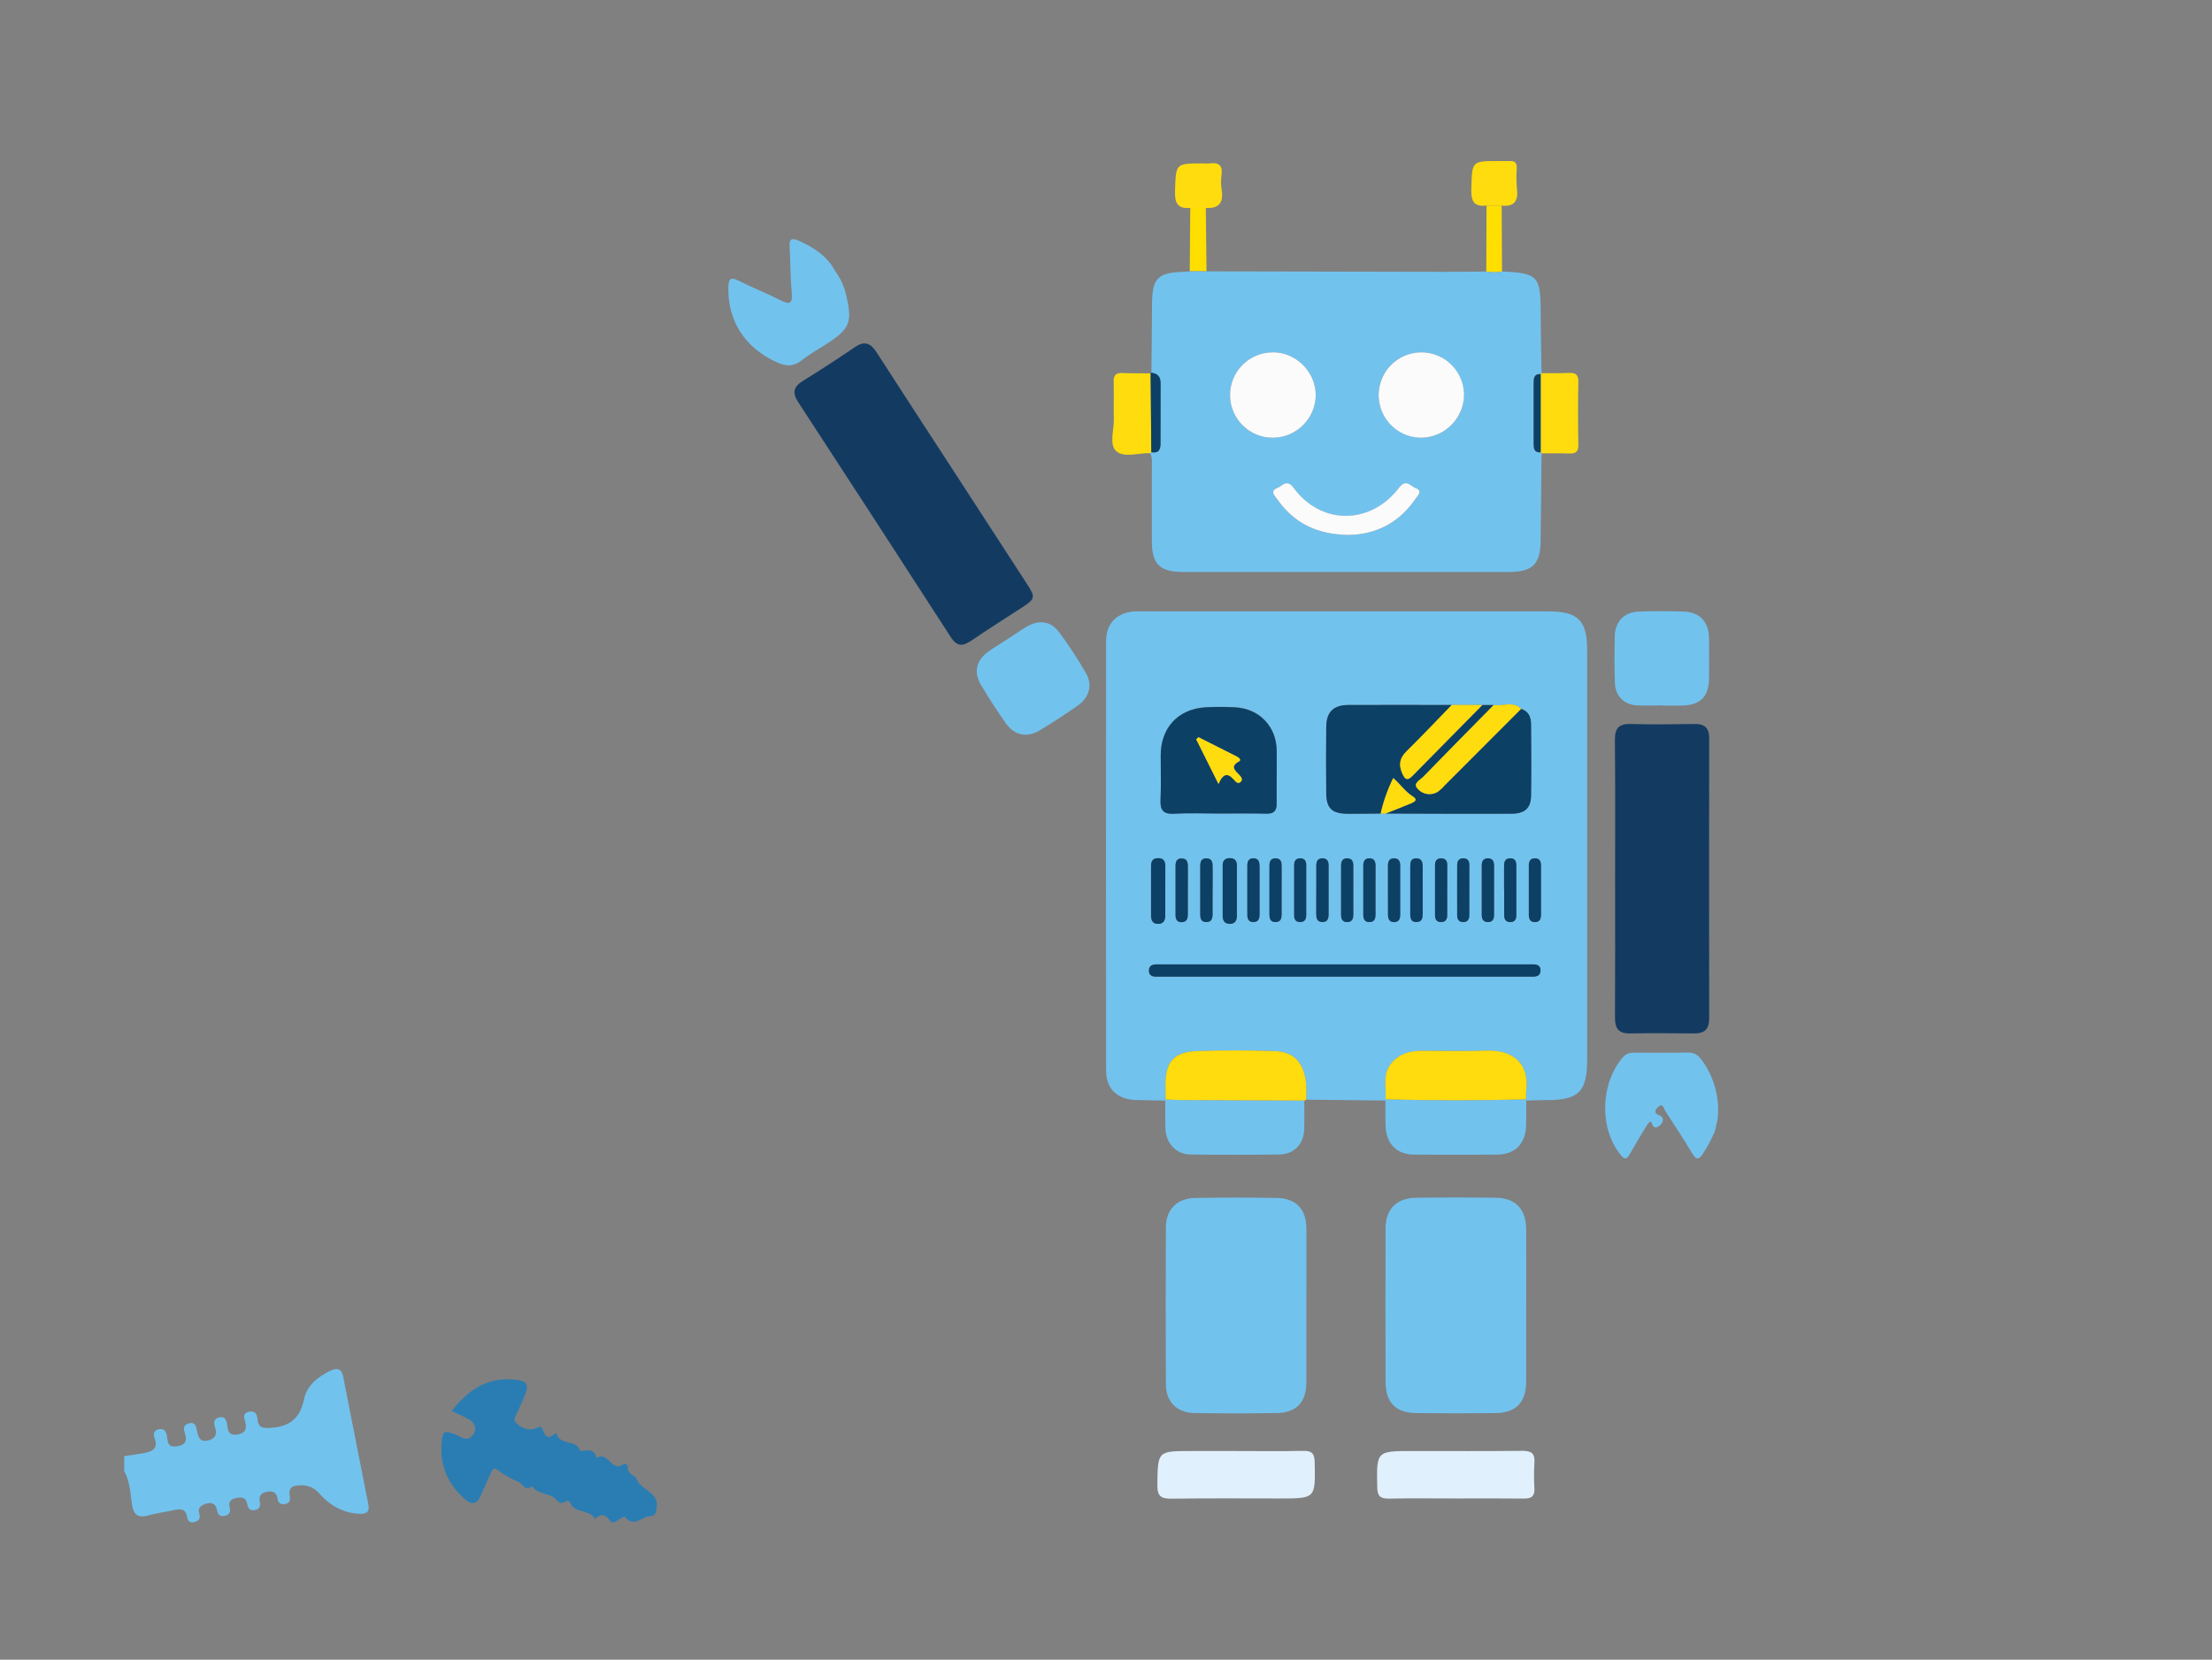 <svg id="eskxjhr9tv1" xmlns="http://www.w3.org/2000/svg" xmlns:xlink="http://www.w3.org/1999/xlink" viewBox="0 0 933 700" shape-rendering="geometricPrecision" text-rendering="geometricPrecision"><rect x="0" y="0" width="933" height="700" fill="#808080" stroke="none"/><style><![CDATA[#eskxjhr9tv52_tr {animation: eskxjhr9tv52_tr__tr 5000ms linear infinite normal forwards}@keyframes eskxjhr9tv52_tr__tr { 0% {transform: translate(383.675px,206.249px) rotate(147deg)} 17.6% {transform: translate(383.675px,206.249px) rotate(131deg)} 36% {transform: translate(383.675px,206.249px) rotate(147deg)} 52% {transform: translate(383.675px,206.249px) rotate(147deg)} 69.6% {transform: translate(383.675px,206.249px) rotate(131deg)} 88% {transform: translate(383.675px,206.249px) rotate(147deg)} 100% {transform: translate(383.675px,206.249px) rotate(147deg)} }#eskxjhr9tv59_to {animation: eskxjhr9tv59_to__to 5000ms linear infinite normal forwards}@keyframes eskxjhr9tv59_to__to { 0% {transform: translate(0.625px,97.374px)} 10% {transform: translate(0.625px,97.374px)} 20% {transform: translate(82.827px,97.38px)} 32% {transform: translate(189.476px,88.137px)} 100% {transform: translate(189.476px,88.137px)} }#eskxjhr9tv59_tr {animation: eskxjhr9tv59_tr__tr 5000ms linear infinite normal forwards}@keyframes eskxjhr9tv59_tr__tr { 0% {transform: rotate(0deg)} 10% {transform: rotate(0deg)} 20% {transform: rotate(11deg)} 32% {transform: rotate(0deg)} 100% {transform: rotate(0deg)} }#eskxjhr9tv60_to {animation: eskxjhr9tv60_to__to 5000ms linear infinite normal forwards}@keyframes eskxjhr9tv60_to__to { 0% {transform: translate(128.292px,99.528px)} 30% {transform: translate(128.292px,99.528px)} 40% {transform: translate(68.625px,109.616px)} 50% {transform: translate(65.714px,120.484px)} 100% {transform: translate(65.714px,120.484px)} }#eskxjhr9tv60_tr {animation: eskxjhr9tv60_tr__tr 5000ms linear infinite normal forwards}@keyframes eskxjhr9tv60_tr__tr { 0% {transform: rotate(0deg)} 30% {transform: rotate(0deg)} 40% {transform: rotate(-24deg)} 50% {transform: rotate(0deg)} 100% {transform: rotate(0deg)} }]]></style><g id="eskxjhr9tv2" transform="matrix(1 0 0 1 466.505 67.925)"><g id="eskxjhr9tv3"><path id="eskxjhr9tv4" d="M35.54,19.77C29.97,20.25,28.92,17.46,29.11,12.35C29.53,1.06,29.24,1,40.58,1C41.615,1.07,42.655,1.07,43.69,1C47.43,0.47,49.26,1.71,48.75,5.78C48.45,7.842,48.45,9.938,48.75,12C49.67,17.41,47.75,20.15,42.08,19.79Z" fill="rgb(255,220,14)" stroke="none" stroke-width="1"/><path id="eskxjhr9tv5" d="M160.51,18.78C154.7,19.46,153.93,16.37,154.09,11.37C154.45,0,154.2,0,165.58,0C167.14,0,168.71,0.09,170.26,0C172.53,-0.14,173.35,0.91,173.26,3.08C173.057,5.854,173.073,8.639,173.31,11.41C173.97,16.49,172.55,19.41,166.87,18.79Z" fill="rgb(255,220,14)" stroke="none" stroke-width="1"/><path id="eskxjhr9tv6" d="M18.68,123.21C13.68,123.02,7.49,125.37,4.17,122.21C1.29,119.44,3.44,113.31,3.31,108.66C3.17,103.46,3.39,98.25,3.24,93.05C3.16,90.35,4.16,89.3,6.85,89.41C10.85,89.56,14.85,89.51,18.85,89.54Q19,106.17,19.14,122.81Z" fill="rgb(255,220,14)" stroke="none" stroke-width="1"/><path id="eskxjhr9tv7" d="M160.51,18.78L166.89,18.78Q166.95,32.67,167.03,46.57C164.842,47.04,162.578,47.04,160.39,46.57Z" fill="rgb(255,223,0)" stroke="none" stroke-width="1"/><path id="eskxjhr9tv8" d="M35.54,19.77L42.09,19.77L42.39,46.48L35.33,46.48Z" fill="rgb(255,223,0)" stroke="none" stroke-width="1"/><path id="eskxjhr9tv9" d="M25,396.26C20.83,396.18,16.67,396.13,12.51,396.01C4.8,395.78,0.05,391.29,0.05,383.65Q-0.06,293,0.05,202.32C0.05,194.96,4.64,190.44,12.05,189.94C13.27,189.86,14.49,189.94,15.7,189.94L186.58,189.94C199.2,189.94,202.95,193.73,202.95,206.49Q202.95,292.72,202.95,378.97C202.95,392.46,199.41,396.03,186.11,396.05C183.11,396.05,180.22,396.17,177.27,396.23L177.17,395.74C177.17,394.53,177.17,393.31,177.27,392.11C178.69,379.49,170.42,374.87,160.53,375.21C151.36,375.51,142.18,375.21,133.01,375.28C128.19,375.28,123.91,376.4,120.51,380.33C116.43,385.06,118.28,390.53,117.93,395.74L117.84,396.23L84.47,395.87C84.47,393.61,84.61,391.34,84.4,389.11C83.55,380.29,79.28,375.61,71.06,375.38C60.14,375.07,49.19,375,38.27,375.38C28.61,375.75,25.09,379.92,25.08,389.52C25.08,391.6,25.08,393.68,25.13,395.76ZM175.08,231.05C171.65,227.58,167.37,230.05,163.54,229.4L158.72,229.4L145.84,229.4C131.29,229.4,116.74,229.31,102.2,229.4C95.89,229.4,92.94,232.4,92.87,238.61Q92.71,252.61,92.87,266.61C92.93,272.98,95.29,275.21,101.81,275.28C106.49,275.33,111.16,275.22,115.81,275.19L117.81,275.19C135.5,275.19,153.19,275.31,170.88,275.26C176.61,275.26,179.19,272.97,179.28,267.66C179.45,257.61,179.37,247.54,179.28,237.49C179.26,234.56,178.27,232,175.08,231.05ZM47.48,275.19C54.24,275.19,61,275.1,67.76,275.19C70.9,275.25,72.07,273.98,72.02,270.88C71.9,263.43,72.02,255.97,72.02,248.52C71.88,238.33,64.6,230.81,54.4,230.34C50.243,230.11,46.077,230.11,41.92,230.34C30.44,231.09,23.19,238.93,23.12,250.44C23.12,256.68,23.34,262.93,23.04,269.15C22.83,273.54,24.04,275.49,28.81,275.21C35,274.92,41.24,275.2,47.48,275.19ZM100.81,344L175.81,344L179.98,344C181.66,344,183.17,343.62,183.24,341.51C183.31,339.4,182,338.83,180.24,338.81C179.37,338.81,178.51,338.81,177.64,338.81L23.94,338.81L21.33,338.81C19.64,338.81,18.14,339.17,18.07,341.29C18,343.41,19.31,343.97,21.07,344C22.46,344,23.85,344,25.23,344ZM25,308.38C25,304.75,25,301.12,25,297.49C25,295.58,24.52,294.07,22.16,294.01C19.96,293.95,18.99,295.01,18.99,297.14C18.99,304.23,18.99,311.31,18.99,318.4C18.99,320.4,19.84,321.78,22.05,321.74C24.26,321.7,24.94,320.16,24.97,318.23C25,315,25,311.67,25,308.38ZM55.24,307.94C55.24,304.31,55.24,300.68,55.24,297.05C55.24,295.29,54.51,294.05,52.5,294C50.32,293.91,49.24,294.94,49.24,297.05Q49.24,307.68,49.24,318.32C49.24,320.27,50.01,321.74,52.24,321.74C54.47,321.74,55.24,320.27,55.24,318.32C55.23,314.86,55.2,311.4,55.2,307.94ZM34.56,307.94C34.56,304.49,34.56,301.04,34.56,297.6C34.56,295.75,34.26,294.05,31.84,294.07C29.74,294.07,29.34,295.57,29.34,297.26C29.34,304.15,29.34,311.05,29.34,317.95C29.34,319.69,29.95,321.03,32,320.95C34.05,320.87,34.52,319.44,34.53,317.75C34.53,314.51,34.51,311.23,34.52,308ZM133.56,307.88C133.56,304.43,133.56,300.98,133.56,297.53C133.56,295.65,133.16,294.01,130.76,294.08C128.61,294.13,128.33,295.68,128.33,297.32C128.33,304.05,128.33,310.78,128.33,317.5C128.33,319.37,128.64,321.08,131.07,320.95C133.5,320.82,133.55,318.95,133.57,317.19C133.6,314.1,133.57,311,133.56,307.89ZM183.48,307.5C183.48,304.06,183.48,300.61,183.48,297.17C183.48,295.44,182.96,294.06,180.9,294.07C178.84,294.08,178.34,295.47,178.34,297.19Q178.34,307.52,178.34,317.86C178.34,319.58,178.87,320.98,180.92,320.98C182.97,320.98,183.47,319.55,183.48,317.84C183.49,314.4,183.48,311,183.48,307.51ZM64.77,307.82C64.77,304.35,64.77,300.88,64.77,297.41C64.77,295.77,64.49,294.21,62.35,294.09C60.21,293.97,59.61,295.29,59.61,297.09C59.61,304.03,59.61,310.98,59.61,317.92C59.61,319.65,60.18,321.06,62.26,321C64.34,320.94,64.76,319.44,64.78,317.76C64.79,314.43,64.77,311.13,64.77,307.83ZM118.92,306.99C118.92,310.61,118.92,314.23,118.92,317.85C118.92,319.57,119.44,320.98,121.49,320.98C123.54,320.98,124.08,319.58,124.08,317.86Q124.08,307.51,124.08,297.18C124.08,295.45,123.55,294.07,121.49,294.07C119.43,294.07,118.91,295.44,118.9,297.17C118.91,300.46,118.92,303.73,118.92,307ZM84.45,307.74C84.45,304.12,84.45,300.5,84.45,296.89C84.45,295.38,83.92,294.17,82.12,294.08C80.12,293.97,79.35,295.17,79.35,296.96Q79.35,307.55,79.35,318.14C79.35,319.65,79.88,320.87,81.67,320.96C83.67,321.07,84.42,319.85,84.44,318.07C84.48,314.64,84.46,311.19,84.45,307.75ZM153.24,307.74C153.24,304.12,153.24,300.5,153.24,296.88C153.24,295.37,152.7,294.18,150.9,294.09C148.9,293.99,148.12,295.18,148.11,296.97Q148.11,307.56,148.11,318.16C148.11,319.67,148.67,320.88,150.45,320.97C152.45,321.08,153.21,319.86,153.23,318.08C153.27,314.63,153.24,311.19,153.24,307.74ZM163.67,307.57C163.67,304.12,163.67,300.67,163.67,297.22C163.67,295.51,163.21,294.1,161.12,294.08C159.03,294.06,158.47,295.39,158.47,297.14Q158.47,307.47,158.47,317.83C158.47,319.54,158.98,320.95,161.04,320.98C163.1,321.01,163.65,319.65,163.66,317.92C163.69,314.47,163.67,311,163.67,307.57ZM88.67,307.09C88.67,310.54,88.67,313.99,88.67,317.44C88.67,319.27,88.93,321.02,91.36,320.97C93.42,320.97,93.88,319.48,93.89,317.78Q93.89,307.43,93.89,297.09C93.89,295.33,93.23,294.09,91.19,294.09C89.15,294.09,88.7,295.59,88.69,297.28C88.68,300.54,88.7,303.82,88.69,307.09ZM113.67,308C113.67,304.38,113.67,300.76,113.67,297.15C113.67,295.41,113.09,294.06,111.04,294.08C108.99,294.1,108.5,295.52,108.5,297.23Q108.5,307.56,108.5,317.91C108.5,319.64,109.06,321.01,111.11,320.98C113.16,320.95,113.65,319.53,113.66,317.82C113.69,314.55,113.68,311.28,113.68,308ZM45,307.67C45,304.39,45,301.11,45,297.84C45,296.09,45,294.21,42.51,294.1C40.02,293.99,39.77,295.71,39.77,297.55Q39.77,307.64,39.77,317.73C39.77,319.39,40.11,320.92,42.22,320.97C44.63,321.04,44.97,319.35,44.98,317.5C45,314.22,44.94,310.94,45,307.67ZM74.12,307.67C74.12,304.4,74.12,301.12,74.12,297.85C74.12,296.13,74.19,294.2,71.69,294.09C69.19,293.98,68.96,295.7,68.96,297.55Q68.96,307.61,68.96,317.7C68.96,319.34,69.26,320.89,71.38,320.96C73.82,321.05,74.1,319.33,74.11,317.49C74.07,314.22,74.06,311,74.07,307.68ZM167.95,307.19L167.95,307.19C167.95,310.81,167.95,314.43,167.95,318.05C167.95,319.82,168.66,321.05,170.7,320.97C172.48,320.88,173.06,319.69,173.07,318.17Q173.07,307.58,173.07,296.98C173.07,295.2,172.33,293.98,170.29,294.08C168.25,294.18,167.92,295.74,167.91,297.37C167.87,300.66,167.9,303.93,167.9,307.2ZM143.95,307.19C143.95,303.74,143.95,300.3,143.95,296.85C143.95,295.32,143.34,294.16,141.56,294.08C139.56,293.98,138.8,295.19,138.79,296.97Q138.79,307.58,138.79,318.18C138.79,319.71,139.38,320.89,141.15,320.97C143.15,321.06,143.92,319.83,143.94,318.06C144,314.45,143.93,310.82,143.91,307.2ZM104.34,307.99C104.34,304.37,104.34,300.75,104.34,297.14C104.34,295.4,103.76,294.05,101.71,294.07C99.66,294.09,99.18,295.51,99.18,297.22Q99.18,307.55,99.18,317.9C99.18,319.63,99.74,321,101.79,320.97C103.84,320.94,104.33,319.52,104.34,317.81C104.32,314.55,104.3,311.28,104.3,308Z" fill="rgb(114,194,238)" stroke="none" stroke-width="1"/><path id="eskxjhr9tv10" d="M42.39,46.52Q93.08,46.62,143.76,46.72C149.3,46.72,154.85,46.64,160.39,46.59C162.578,47.06,164.842,47.06,167.03,46.59C182.08,47.22,183.28,48.52,183.35,63.59C183.35,72.2,183.59,80.81,183.71,89.43L183.32,89.84C180.52,89.69,180.38,91.62,180.37,93.63Q180.37,106.33,180.37,119.02C180.37,121.02,180.49,123.02,183.31,122.81L183.71,123.25C183.58,135.55,183.42,147.86,183.33,160.16C183.25,169.9,179.92,173.3,170.19,173.3Q101.19,173.3,32.29,173.3C22.75,173.3,19.38,169.98,19.34,160.56C19.34,150.15,19.34,139.74,19.34,129.34C19.34,127.27,19.59,125.16,18.69,123.18L19.11,122.75C22.23,123.4,23,121.7,23,119C23,110.58,22.94,102.16,23,93.74C23,90.97,21.76,89.62,19.15,89.27C19.24,79.78,19.37,70.27,19.41,60.81C19.41,49.29,21.68,47,33.25,46.7C33.93,46.7,34.62,46.58,35.25,46.52ZM70.61,116.69C80.451,116.507,88.364,108.532,88.47,98.69C88.39,88.69,79.85,80.4,70.04,80.69C60.099,80.847,52.168,89.034,52.325,98.975C52.482,108.916,60.669,116.847,70.61,116.69ZM133,116.69C140.292,116.665,146.849,112.244,149.604,105.492C152.36,98.741,150.77,90.994,145.578,85.874C140.386,80.754,132.618,79.272,125.905,82.121C119.193,84.971,114.863,91.588,114.94,98.88C115.161,108.72,123.158,116.606,133,116.69ZM102.11,157.69C113.46,157.61,123.5,152.83,130.61,142.44C131.53,141.09,133.73,139.13,130.61,137.98C128.5,137.22,126.61,133.9,123.69,137.75C111.62,153.59,90.8,153.68,79.18,137.9C76.27,133.95,74.46,137.08,72.34,137.9C68.9,139.22,71.27,141.29,72.28,142.72C79.24,152.62,88.9,157.49,102.11,157.68Z" fill="rgb(114,194,238)" stroke="none" stroke-width="1"/><path id="eskxjhr9tv11" d="M177.22,482.93C177.22,493.51,177.22,504.09,177.22,514.67C177.17,523.57,172.98,527.97,164.22,528.06Q147.55,528.26,130.91,528.06C122.15,527.97,117.91,523.6,117.91,514.76Q117.83,482.5,117.91,450.22C117.91,442,122.51,437.38,130.86,437.22Q147.51,437.01,164.17,437.22C172.76,437.32,177.17,441.95,177.22,450.6C177.26,461.41,177.22,472.17,177.22,482.93Z" fill="rgb(114,194,238)" stroke="none" stroke-width="1"/><path id="eskxjhr9tv12" d="M84.5,482.94C84.5,493.69,84.5,504.45,84.5,515.2C84.5,523.4,80.25,527.91,72.12,528.04Q54.69,528.33,37.26,528.04C29.82,527.91,25.26,523.29,25.26,515.83Q25.08,482.83,25.26,449.74C25.31,442.07,29.97,437.46,37.7,437.32Q54.88,437.02,72.05,437.32C80.11,437.45,84.46,442.05,84.52,450.16C84.56,461.08,84.5,472,84.5,482.94Z" fill="rgb(114,194,238)" stroke="none" stroke-width="1"/><path id="eskxjhr9tv13" d="M214.73,302.46C214.73,283.01,214.85,263.56,214.64,244.11C214.64,239.11,216.37,237.29,221.32,237.43C230.32,237.68,239.38,237.57,248.41,237.43C252.59,237.38,254.41,239.2,254.41,243.37Q254.35,302.51,254.41,361.65C254.41,366.02,252.52,367.99,248.11,367.94C239.11,367.83,230.05,367.79,221.02,367.94C216.23,368.02,214.65,365.87,214.68,361.28C214.8,341.72,214.73,322.09,214.73,302.46Z" fill="rgb(19,59,98)" stroke="none" stroke-width="1"/><path id="eskxjhr9tv14" d="M256.8,409.23C255.383,412.578,253.666,415.791,251.67,418.83C249.96,421.4,248.88,421.19,247.34,418.65C243.65,412.59,239.82,406.65,235.91,400.65C235.27,399.65,234.91,396.92,232.74,399.09C231.64,400.2,230.88,401.61,233.47,402.49C235.35,403.13,235.13,405.26,234.07,406.27C233.25,407.06,231.28,409.03,230.2,405.8C229.88,404.8,229.2,404.96,228.06,406.8C225.61,410.8,223.18,414.8,220.91,418.86C219.49,421.39,218.51,421.03,216.91,418.98C207.99,407.72,208.5,389.04,218.02,377.98C219.48,376.28,221.11,376.04,223.02,376.05C230.46,376.05,237.92,376.17,245.36,376C248.16,375.93,249.79,377.12,251.36,379.27C256.627,386.475,258.978,395.405,257.94,404.27Z" fill="rgb(114,194,238)" stroke="none" stroke-width="1"/><path id="eskxjhr9tv15" d="M234.32,229.58C230.84,229.58,227.32,229.75,223.9,229.58C218.52,229.26,214.83,225.63,214.65,220.21C214.42,213.62,214.45,207.02,214.59,200.42C214.71,194.3,218.52,190.26,224.59,190.03C231.01,189.78,237.45,189.78,243.86,190.03C250.5,190.29,254.24,194.42,254.34,201.15C254.42,206.88,254.41,212.61,254.34,218.34C254.25,225.86,250.65,229.48,243.15,229.64C240.2,229.71,237.25,229.64,234.3,229.64Z" fill="rgb(114,194,238)" stroke="none" stroke-width="1"/><path id="eskxjhr9tv16" d="M177.27,396.21C177.27,399.85,177.27,403.5,177.16,407.14C176.85,414.61,172.37,419.01,164.97,419.05Q147.54,419.14,130.11,419.05C122.7,419.05,118.23,414.61,117.93,407.14C117.79,403.5,117.86,399.85,117.84,396.21L117.93,395.72Q147.56,396.51,177.17,395.72Z" fill="rgb(114,194,238)" stroke="none" stroke-width="1"/><path id="eskxjhr9tv17" d="M55.21,544.06C64.56,544.06,73.92,544.2,83.27,543.99C86.95,543.91,87.95,545.29,88.02,548.82C88.32,564.07,88.42,564.07,73.43,564.07C58.19,564.07,42.95,563.94,27.71,564.16C23.38,564.22,21.61,563.28,21.66,558.47C21.83,544.06,21.66,544.06,35.98,544.06Z" fill="rgb(224,240,252)" stroke="none" stroke-width="1"/><path id="eskxjhr9tv18" d="M147.28,564.07C137.93,564.07,128.57,563.94,119.22,564.13C115.61,564.2,114.48,562.95,114.4,559.35C114.09,544.05,113.98,544.06,129.4,544.06C144.82,544.06,160.23,544.16,175.64,543.98C179.46,543.98,181,545.06,180.7,548.98C180.48,552.613,180.48,556.257,180.7,559.89C180.84,563.06,179.51,564.15,176.41,564.11C166.68,564,157,564.06,147.28,564.07Z" fill="rgb(224,240,252)" stroke="none" stroke-width="1"/><path id="eskxjhr9tv19" d="M83.63,396.23C83.63,400.38,83.74,404.54,83.57,408.69C83.33,414.56,79.25,418.89,73.36,418.98Q54.43,419.26,35.47,418.98C29.59,418.9,25.29,414.22,25.08,408.19C24.95,404.19,25.02,400.19,25.01,396.25L25.13,395.76C27.36,395.85,29.6,396.01,31.84,396.02Q57.73,396.17,83.63,396.23Z" fill="rgb(114,194,238)" stroke="none" stroke-width="1"/><path id="eskxjhr9tv20" d="M83.63,396.23Q57.74,396.14,31.84,396.03C29.6,396.03,27.36,395.86,25.13,395.77C25.13,393.69,25.08,391.61,25.08,389.53C25.08,379.93,28.61,375.76,38.27,375.39C49.19,374.98,60.14,375.05,71.06,375.39C79.28,375.62,83.55,380.3,84.4,389.12C84.61,391.35,84.46,393.62,84.47,395.88C84.21,396.04,83.927,396.158,83.63,396.23Z" fill="rgb(255,220,14)" stroke="none" stroke-width="1"/><path id="eskxjhr9tv21" d="M183.71,89.46C187.53,89.46,191.36,89.52,195.17,89.37C197.89,89.26,199.3,89.89,199.23,93.07Q198.96,106.35,199.23,119.63C199.3,122.8,197.91,123.45,195.23,123.34C191.42,123.19,187.59,123.34,183.77,123.28C183.64,123.13,183.5,122.99,183.37,122.85L183.37,89.85Z" fill="rgb(255,220,14)" stroke="none" stroke-width="1"/><path id="eskxjhr9tv22" d="M19.1,122.78Q18.95,106.14,18.81,89.51L19.18,89.27C21.79,89.62,23.06,90.97,23.03,93.74C23,102.16,23,110.58,23,119C23,121.7,22.23,123.4,19.1,122.78Z" fill="rgb(12,64,101)" stroke="none" stroke-width="1"/><path id="eskxjhr9tv23" d="M115.84,275.21C111.16,275.21,106.49,275.35,101.84,275.3C95.32,275.23,92.96,273,92.9,266.63Q92.75,252.63,92.9,238.63C92.97,232.39,95.9,229.45,102.23,229.42C116.77,229.35,131.32,229.42,145.87,229.42C139.47,236.01,133.17,242.68,126.63,249.12C123.63,252.05,123.46,255,125.07,258.53C126.07,260.78,127.07,261.53,129.17,259.45C138.99,249.45,148.88,239.45,158.75,229.45L163.57,229.45C153.63,239.54,143.66,249.6,133.8,259.76C132.51,261.08,129.43,262.46,131.31,264.6C133.362,267.136,136.955,267.802,139.78,266.17C140.915,265.382,141.94,264.447,142.83,263.39Q159,247.2,175.08,231.05C178.27,232.05,179.26,234.56,179.28,237.51C179.36,247.56,179.44,257.63,179.28,267.68C179.19,272.99,176.61,275.27,170.88,275.28C153.19,275.33,135.5,275.28,117.81,275.21C121.49,273.75,125.18,272.34,128.81,270.81C130.16,270.25,131.61,269.34,129.47,268.01C126.28,266.01,124.17,262.87,121.15,260.18C118.786,264.96,117.003,270.006,115.84,275.21Z" fill="rgb(12,64,101)" stroke="none" stroke-width="1"/><path id="eskxjhr9tv24" d="M47.48,275.2C41.24,275.2,34.98,274.92,28.76,275.29C23.98,275.57,22.76,273.62,22.99,269.23C23.29,263.01,23.04,256.76,23.07,250.52C23.14,239.01,30.39,231.17,41.87,230.42C46.027,230.19,50.193,230.19,54.35,230.42C64.55,230.89,71.83,238.42,71.97,248.6C72.07,256.05,71.9,263.51,71.97,270.96C71.97,274.06,70.85,275.33,67.71,275.27C61,275.1,54.24,275.19,47.48,275.2ZM39,243L38.08,243.89L47.48,262.73C49.42,258.1,51.48,258.05,53.97,260.9C54.67,261.71,55.68,263.08,56.97,261.7C57.8,260.78,57.05,259.76,56.32,258.99C54.54,257.09,52.13,255.35,56.18,253.18C57.18,252.65,56.18,251.66,55.44,251.27C49.91,248.47,44.43,245.73,39,243Z" fill="rgb(12,64,101)" stroke="none" stroke-width="1"/><path id="eskxjhr9tv25" d="M177.17,395.72Q147.55,396.51,117.93,395.72C118.28,390.51,116.43,385.04,120.51,380.31C123.91,376.38,128.19,375.31,133.01,375.26C142.18,375.26,151.36,375.49,160.53,375.19C170.42,374.85,178.69,379.47,177.27,392.09C177.13,393.29,177.2,394.51,177.17,395.72Z" fill="rgb(255,220,14)" stroke="none" stroke-width="1"/><path id="eskxjhr9tv26" d="M100.81,344L25.26,344C23.88,344,22.49,344,21.1,344C19.31,344,18.01,343.33,18.1,341.29C18.19,339.25,19.67,338.84,21.36,338.81L23.97,338.81L177.67,338.81C178.54,338.81,179.4,338.81,180.27,338.81C182.06,338.81,183.36,339.46,183.27,341.51C183.18,343.56,181.69,344,180,344L175.83,344Z" fill="rgb(12,64,101)" stroke="none" stroke-width="1"/><path id="eskxjhr9tv27" d="M175.08,231.05Q158.94,247.19,142.8,263.34C141.91,264.397,140.885,265.332,139.75,266.12C136.925,267.752,133.332,267.086,131.28,264.55C129.4,262.41,132.48,261.03,133.77,259.71C143.63,249.55,153.6,239.49,163.54,229.4C167.37,230.07,171.65,227.58,175.08,231.05Z" fill="rgb(255,220,14)" stroke="none" stroke-width="1"/><path id="eskxjhr9tv28" d="M158.72,229.41C148.85,239.41,138.96,249.41,129.14,259.41C127.08,261.51,126.07,260.74,125.04,258.49C123.43,254.96,123.63,252.01,126.6,249.08C133.14,242.64,139.44,235.97,145.84,229.38Z" fill="rgb(255,220,14)" stroke="none" stroke-width="1"/><path id="eskxjhr9tv29" d="M25,308.38C25,311.67,25,314.95,25,318.23C25,320.16,24.33,321.69,22.08,321.74C19.83,321.79,19,320.39,19,318.4C19,311.31,19,304.23,19,297.14C19,295.05,20,293.95,22.17,294.01C24.53,294.07,25.01,295.58,25.01,297.49C25,301.12,25,304.75,25,308.38Z" fill="rgb(12,64,101)" stroke="none" stroke-width="1"/><path id="eskxjhr9tv30" d="M55.2,307.94C55.2,311.4,55.2,314.86,55.2,318.32C55.2,320.27,54.43,321.74,52.2,321.74C49.97,321.74,49.2,320.27,49.2,318.32Q49.2,307.69,49.2,297.05C49.2,294.94,50.28,293.91,52.46,294C54.46,294.09,55.18,295.29,55.2,297.05C55.23,300.68,55.2,304.31,55.2,307.94Z" fill="rgb(12,64,101)" stroke="none" stroke-width="1"/><path id="eskxjhr9tv31" d="M34.51,308C34.51,311.28,34.51,314.56,34.51,317.83C34.51,319.52,34.05,320.97,31.98,321.03C29.91,321.09,29.32,319.75,29.32,318.03C29.32,311.13,29.32,304.23,29.32,297.34C29.32,295.65,29.72,294.18,31.82,294.15C34.24,294.15,34.53,295.83,34.54,297.68C34.53,301.05,34.52,304.5,34.51,308Z" fill="rgb(12,64,101)" stroke="none" stroke-width="1"/><path id="eskxjhr9tv32" d="M133.57,307.89C133.57,310.99,133.57,314.1,133.57,317.2C133.57,318.96,133.51,320.84,131.07,320.96C128.63,321.08,128.33,319.38,128.33,317.51C128.33,310.79,128.33,304.06,128.33,297.33C128.33,295.69,128.61,294.14,130.76,294.09C133.16,294.02,133.54,295.66,133.56,297.54C133.58,301,133.56,304.44,133.57,307.89Z" fill="rgb(12,64,101)" stroke="none" stroke-width="1"/><path id="eskxjhr9tv33" d="M183.48,307.51C183.48,310.96,183.48,314.4,183.48,317.85C183.48,319.56,182.98,320.98,180.92,320.99C178.86,321,178.35,319.59,178.34,317.87Q178.34,307.54,178.34,297.2C178.34,295.48,178.83,294.08,180.9,294.08C182.97,294.08,183.47,295.45,183.48,297.18C183.49,300.62,183.48,304.07,183.48,307.51Z" fill="rgb(12,64,101)" stroke="none" stroke-width="1"/><path id="eskxjhr9tv34" d="M64.77,307.83C64.77,311.13,64.77,314.43,64.77,317.73C64.77,319.41,64.35,320.91,62.25,320.97C60.15,321.03,59.61,319.62,59.6,317.89C59.6,310.95,59.6,304,59.6,297.06C59.6,295.3,60.26,293.98,62.34,294.06C64.42,294.14,64.74,295.74,64.76,297.38C64.8,300.89,64.77,304.36,64.77,307.83Z" fill="rgb(12,64,101)" stroke="none" stroke-width="1"/><path id="eskxjhr9tv35" d="M118.92,307C118.92,303.73,118.92,300.46,118.92,297.18C118.92,295.45,119.44,294.07,121.51,294.08C123.58,294.09,124.09,295.46,124.1,297.19Q124.1,307.52,124.1,317.87C124.1,319.59,123.56,320.99,121.51,320.99C119.46,320.99,118.95,319.58,118.94,317.86C118.91,314.24,118.92,310.62,118.92,307Z" fill="rgb(12,64,101)" stroke="none" stroke-width="1"/><path id="eskxjhr9tv36" d="M84.45,307.75C84.45,311.19,84.45,314.64,84.45,318.08C84.45,319.86,83.72,321.08,81.68,320.97C79.89,320.88,79.37,319.66,79.36,318.15Q79.36,307.56,79.36,296.97C79.36,295.18,80.09,293.97,82.13,294.09C83.93,294.18,84.44,295.39,84.46,296.9C84.48,300.51,84.45,304.13,84.45,307.75Z" fill="rgb(12,64,101)" stroke="none" stroke-width="1"/><path id="eskxjhr9tv37" d="M153.24,307.74C153.24,311.19,153.24,314.63,153.24,318.08C153.24,319.86,152.5,321.08,150.46,320.97C148.68,320.88,148.13,319.67,148.12,318.16Q148.06,307.57,148.12,296.97C148.12,295.18,148.88,293.97,150.91,294.09C152.71,294.18,153.24,295.37,153.25,296.88C153.26,300.5,153.24,304.12,153.24,307.74Z" fill="rgb(12,64,101)" stroke="none" stroke-width="1"/><path id="eskxjhr9tv38" d="M163.67,307.57C163.67,311.02,163.67,314.47,163.67,317.92C163.67,319.65,163.1,321.02,161.05,320.98C159,320.94,158.48,319.54,158.48,317.83Q158.48,307.48,158.48,297.14C158.48,295.39,159.1,294.06,161.13,294.08C163.16,294.1,163.67,295.51,163.68,297.22C163.69,300.67,163.67,304.12,163.67,307.57Z" fill="rgb(12,64,101)" stroke="none" stroke-width="1"/><path id="eskxjhr9tv39" d="M88.69,307.09C88.69,303.82,88.69,300.54,88.69,297.27C88.69,295.58,89.09,294.12,91.19,294.08C93.29,294.04,93.88,295.33,93.89,297.08Q93.89,307.43,93.89,317.77C93.89,319.47,93.42,320.93,91.36,320.96C88.93,320.96,88.68,319.26,88.67,317.43C88.67,314,88.69,310.54,88.69,307.09Z" fill="rgb(12,64,101)" stroke="none" stroke-width="1"/><path id="eskxjhr9tv40" d="M113.68,308C113.68,311.28,113.68,314.55,113.68,317.82C113.68,319.53,113.19,320.96,111.13,320.98C109.07,321,108.52,319.64,108.52,317.91Q108.52,307.56,108.52,297.23C108.52,295.52,108.98,294.1,111.06,294.08C113.14,294.06,113.68,295.41,113.69,297.15C113.69,300.76,113.68,304.38,113.68,308Z" fill="rgb(12,64,101)" stroke="none" stroke-width="1"/><path id="eskxjhr9tv41" d="M44.94,307.67C44.94,310.94,44.94,314.22,44.94,317.5C44.94,319.35,44.59,321.04,42.18,320.97C40.07,320.92,39.74,319.39,39.73,317.73Q39.73,307.63,39.73,297.55C39.73,295.71,40.02,293.99,42.47,294.1C44.92,294.21,44.94,296.1,44.96,297.84C45,301.11,45,304.39,44.94,307.67Z" fill="rgb(12,64,101)" stroke="none" stroke-width="1"/><path id="eskxjhr9tv42" d="M74.06,307.68C74.06,310.95,74.06,314.22,74.06,317.5C74.06,319.34,73.77,321.06,71.33,320.97C69.21,320.9,68.91,319.35,68.91,317.71Q68.91,307.63,68.91,297.56C68.91,295.71,69.2,293.99,71.64,294.1C74.08,294.21,74.05,296.1,74.07,297.86C74.1,301.13,74.07,304.41,74.06,307.68Z" fill="rgb(12,64,101)" stroke="none" stroke-width="1"/><path id="eskxjhr9tv43" d="M167.9,307.2C167.9,303.93,167.9,300.66,167.9,297.38C167.9,295.75,168.14,294.2,170.28,294.09C172.42,293.98,173.05,295.21,173.06,296.99Q173.06,307.58,173.06,318.18C173.06,319.7,172.47,320.89,170.69,320.98C168.69,321.08,167.95,319.83,167.94,318.06C167.94,314.44,167.94,310.82,167.94,307.2Z" fill="rgb(12,64,101)" stroke="none" stroke-width="1"/><path id="eskxjhr9tv44" d="M143.92,307.2C143.92,310.82,143.92,314.45,143.92,318.07C143.92,319.84,143.16,321.07,141.13,320.98C139.36,320.9,138.78,319.72,138.77,318.19Q138.77,307.59,138.77,296.98C138.77,295.2,139.5,293.98,141.54,294.09C143.32,294.17,143.91,295.33,143.93,296.86C143.94,300.31,143.91,303.75,143.92,307.2Z" fill="rgb(12,64,101)" stroke="none" stroke-width="1"/><path id="eskxjhr9tv45" d="M104.3,308C104.3,311.28,104.3,314.55,104.3,317.82C104.3,319.53,103.82,320.96,101.75,320.98C99.68,321,99.14,319.64,99.14,317.91Q99.14,307.56,99.14,297.23C99.14,295.52,99.59,294.1,101.67,294.08C103.75,294.06,104.29,295.41,104.3,297.15C104.31,300.76,104.3,304.38,104.3,308Z" fill="rgb(12,64,101)" stroke="none" stroke-width="1"/><path id="eskxjhr9tv46" d="M115.84,275.21C117.008,270.016,118.794,264.98,121.16,260.21C124.16,262.9,126.29,266.06,129.48,268.04C131.62,269.37,130.17,270.28,128.82,270.84C125.17,272.37,121.48,273.78,117.82,275.24Z" fill="rgb(255,220,14)" stroke="none" stroke-width="1"/><path id="eskxjhr9tv47" d="M70.61,116.69C60.669,116.847,52.482,108.916,52.325,98.975C52.168,89.034,60.099,80.847,70.04,80.69C79.85,80.4,88.39,88.69,88.47,98.69C88.364,108.532,80.451,116.507,70.61,116.69Z" fill="rgb(251,251,251)" stroke="none" stroke-width="1"/><path id="eskxjhr9tv48" d="M133,116.69C125.712,116.69,119.144,112.296,116.363,105.56C113.581,98.824,115.136,91.075,120.301,85.934C125.465,80.792,133.22,79.272,139.944,82.083C146.667,84.895,151.032,91.482,151,98.77C150.833,108.628,142.859,116.567,133,116.69Z" fill="rgb(251,251,251)" stroke="none" stroke-width="1"/><path id="eskxjhr9tv49" d="M102.11,157.68C88.9,157.49,79.24,152.62,72.26,142.68C71.26,141.25,68.88,139.18,72.32,137.86C74.44,137.04,76.25,133.91,79.16,137.86C90.78,153.64,111.6,153.55,123.67,137.71C126.6,133.86,128.48,137.18,130.59,137.94C133.73,139.09,131.53,141.05,130.59,142.4C123.5,152.82,113.46,157.6,102.11,157.68Z" fill="rgb(251,251,251)" stroke="none" stroke-width="1"/><path id="eskxjhr9tv50" d="M183.32,89.87L183.32,122.87C180.5,123.03,180.38,121.07,180.38,119.07Q180.38,106.38,180.38,93.68C180.38,91.65,180.52,89.72,183.32,89.87Z" fill="rgb(12,64,101)" stroke="none" stroke-width="1"/><path id="eskxjhr9tv51" d="M39,243C44.46,245.75,49.94,248.49,55.39,251.27C56.17,251.66,57.11,252.65,56.13,253.18C52.08,255.35,54.49,257.09,56.27,258.99C57,259.76,57.75,260.78,56.92,261.7C55.68,263.08,54.67,261.7,53.92,260.9C51.43,258.05,49.37,258.1,47.43,262.73L38.03,243.89Z" fill="rgb(255,220,14)" stroke="none" stroke-width="1"/></g></g><g id="eskxjhr9tv52_tr" transform="translate(383.675,206.249) rotate(147)"><g id="eskxjhr9tv52" transform="translate(-23.81,-115.425)"><g id="eskxjhr9tv53"><path id="eskxjhr9tv54" d="M4.11,112.43Q4.11,83.52,4.11,54.61C4.11,48.27,4.67,47.72,10.91,47.7C19.59,47.7,28.28,47.82,36.96,47.63C41.27,47.54,43.29,48.89,43.28,53.55Q43.12,112.68,43.28,171.82C43.28,176.6,41.28,178.29,36.72,178.19C28.04,178.01,19.35,177.98,10.72,178.19C5.66,178.33,4.06,176.09,4.1,171.3C4.19,151.68,4.11,132.06,4.11,112.43Z" fill="rgb(19,59,98)" stroke="none" stroke-width="1"/><path id="eskxjhr9tv55" d="M0.08,209.82C-0.151,206.086,0.38,202.343,1.64,198.82C5.7,187.49,8.02,185.82,20.01,185.82C24.18,185.82,28.37,186.13,32.5,185.74C36.95,185.33,39.5,187.28,41.73,190.85C49.63,203.23,49.59,216.78,41.58,228.44C39.35,231.68,38.23,231.44,36.35,228.22C33.11,222.69,29.35,217.44,26.15,211.91C24.15,208.43,22.81,207.48,20.53,211.78C17.44,217.59,13.82,223.12,10.53,228.83C9.05,231.4,7.88,231.54,6.18,228.99C2.23,223.05,-0.52,216.81,0.08,209.82Z" fill="rgb(114,194,238)" stroke="none" stroke-width="1"/><path id="eskxjhr9tv56" d="M23.59,39.85C20.47,39.85,17.35,39.96,14.24,39.85C8.11,39.61,4.24,36.48,3.83,30.48C3.375,23.568,3.345,16.635,3.74,9.72C4.06,4,8.2,0.38,14.15,0.18C20.54,0,27,-0.07,33.36,0.18C39.52,0.43,43.36,4.23,43.59,10.42C43.85,16.81,43.82,23.23,43.59,29.63C43.36,36.03,39.59,39.52,33.43,39.82C30.17,40,26.88,39.85,23.59,39.85Z" fill="rgb(114,194,238)" stroke="none" stroke-width="1"/></g></g></g><g id="eskxjhr9tv57" transform="matrix(1 0 0 1 103.326 512.383)"><g id="eskxjhr9tv58"><g id="eskxjhr9tv59_to" transform="translate(0.625,97.374)"><g id="eskxjhr9tv59_tr" transform="rotate(0)"><path id="eskxjhr9tv59" d="M0,91.71C2.9,91.27,5.81,90.89,8.7,90.35C12.02,89.74,14.33,88.35,12.88,84.35C12.2,82.48,12.32,80.83,14.68,80.35C17.04,79.87,17.68,81.43,18.04,83.35C18.4,85.27,18.17,87.81,21.35,87.64C24.53,87.47,26.89,86.33,25.72,82.48C25.1,80.48,24.57,78.65,27.22,77.9C29.87,77.15,30.35,79.11,30.72,81.1C31.2,83.65,31.9,85.93,35.4,85.1C38.47,84.33,39.33,82.39,38.34,79.64C37.51,77.37,37.91,75.75,40.34,75.32C42.77,74.89,43.26,76.99,43.42,78.65C43.7,81.65,44.7,83.2,48.01,82.54C51.32,81.88,51.77,79.93,51.01,77.15C50.55,75.43,49.95,73.6,52.48,73.01C55.01,72.42,56,73.74,56.2,76C56.58,80.09,58.77,80,62.38,79.73C70.14,79.07,74.23,75.47,75.8,67.86C77.04,61.86,81.65,58.24,87.04,55.67C89.84,54.34,91.69,54.82,92.34,58.11Q97.65,85.17,102.99,112.21C103.62,115.42,101.91,116.15,99.15,116.02C92.3,115.69,86.85,112.55,82.41,107.6C80.55,105.264,77.705,103.932,74.72,104C71.57,104,69.06,104.46,69.83,108.61C70.15,110.35,69.69,111.73,67.6,111.95C66.909,112.12,66.178,111.967,65.613,111.533C65.049,111.099,64.713,110.432,64.7,109.72C64.35,107.02,62.7,106.28,60.27,106.72C57.84,107.16,56.6,108.47,57.2,111.1C57.61,112.93,56.94,114.17,55,114.49C53.06,114.81,52.2,113.75,51.9,111.92C51.44,109.13,49.52,108.85,47.21,109.37C44.9,109.89,43.82,110.98,44.49,113.43C44.98,115.23,44.38,116.49,42.43,116.91C40.48,117.33,39.5,116.44,39.16,114.58C38.7,112.05,37.23,110.98,34.69,111.72C32.46,112.37,30.82,113.46,31.69,116.19C32.36,118.24,31.18,119.11,29.5,119.56C27.82,120.01,26.78,119.09,26.55,117.5C26,113.73,23.66,113.87,20.8,114.5C17.26,115.34,13.6,115.73,10.11,116.72C5.57,118.01,3.84,116.21,3.23,111.86C2.6,107.2,2.39,102.31,0,98Z" transform="translate(-51.56,-87.327)" fill="rgb(114,194,238)" stroke="none" stroke-width="1"/></g></g><g id="eskxjhr9tv60_to" transform="translate(128.292,99.528)"><g id="eskxjhr9tv60_tr" transform="rotate(0)"><path id="eskxjhr9tv60" d="M61.91,13.41C68.7,4.82,76.51,-0.78,87.72,0.09C93.87,0.57,94.82,1.94,92.53,7.49C91.8,9.26,90.87,10.95,90.27,12.75C89.67,14.55,87.36,16.69,89.13,18.4C91.13,20.4,93.94,21.86,97.18,20.78C98.24,20.43,99.68,19.29,100.27,21.04C101.33,24.21,102.67,25.6,105.59,22.82C105.69,22.72,105.91,22.73,106.07,22.68C107.31,27.34,112.3,25.97,114.97,28.27C115.67,28.87,115.77,30.47,116.97,30.27C119.83,29.72,122.29,29.64,123.05,33.27C127.73,29.84,129.5,39.67,134.4,35.77C135.02,35.27,136.32,36.11,136.23,37.02C135.93,40.02,139.51,40.83,139.77,41.67C141.36,46.86,149.38,47.28,148.44,54.1C148.16,56.1,147.96,57.62,145.84,57.69C142.25,57.81,138.77,62.84,134.95,58C134.8,57.81,132.86,58.88,131.89,59.55C130.92,60.22,129.56,61,128.72,59.69C126.84,56.75,124.82,56.69,122.39,58.87C120.21,55.04,115.04,56.45,112.61,53.31C111.88,52.31,111.54,50.62,110.23,51.45C107.12,53.45,106.77,50.91,104.81,49.72C102.16,48.1,98.12,48.31,95.81,45.12C92.81,47.48,92.24,44.3,90.45,43.48C87,41.975,83.727,40.094,80.69,37.87C79.57,37.04,78.76,38.87,78.27,39.94C76.84,43.1,75.48,46.29,74.04,49.44C72.42,53.02,70.17,52.88,67.51,50.54C60.51,44.41,57.07,36.79,57.65,27.54C58.03,21.64,58.75,21.33,64.24,23.6C66.05,24.35,67.81,26.11,70,24.4C72.77,22.24,72.4,18.57,69.14,16.91C66.93,15.62,64.55,14.62,61.91,13.41Z" transform="translate(-103.052,-30.2)" fill="rgb(42,125,179)" stroke="none" stroke-width="1"/></g></g></g></g></svg>
